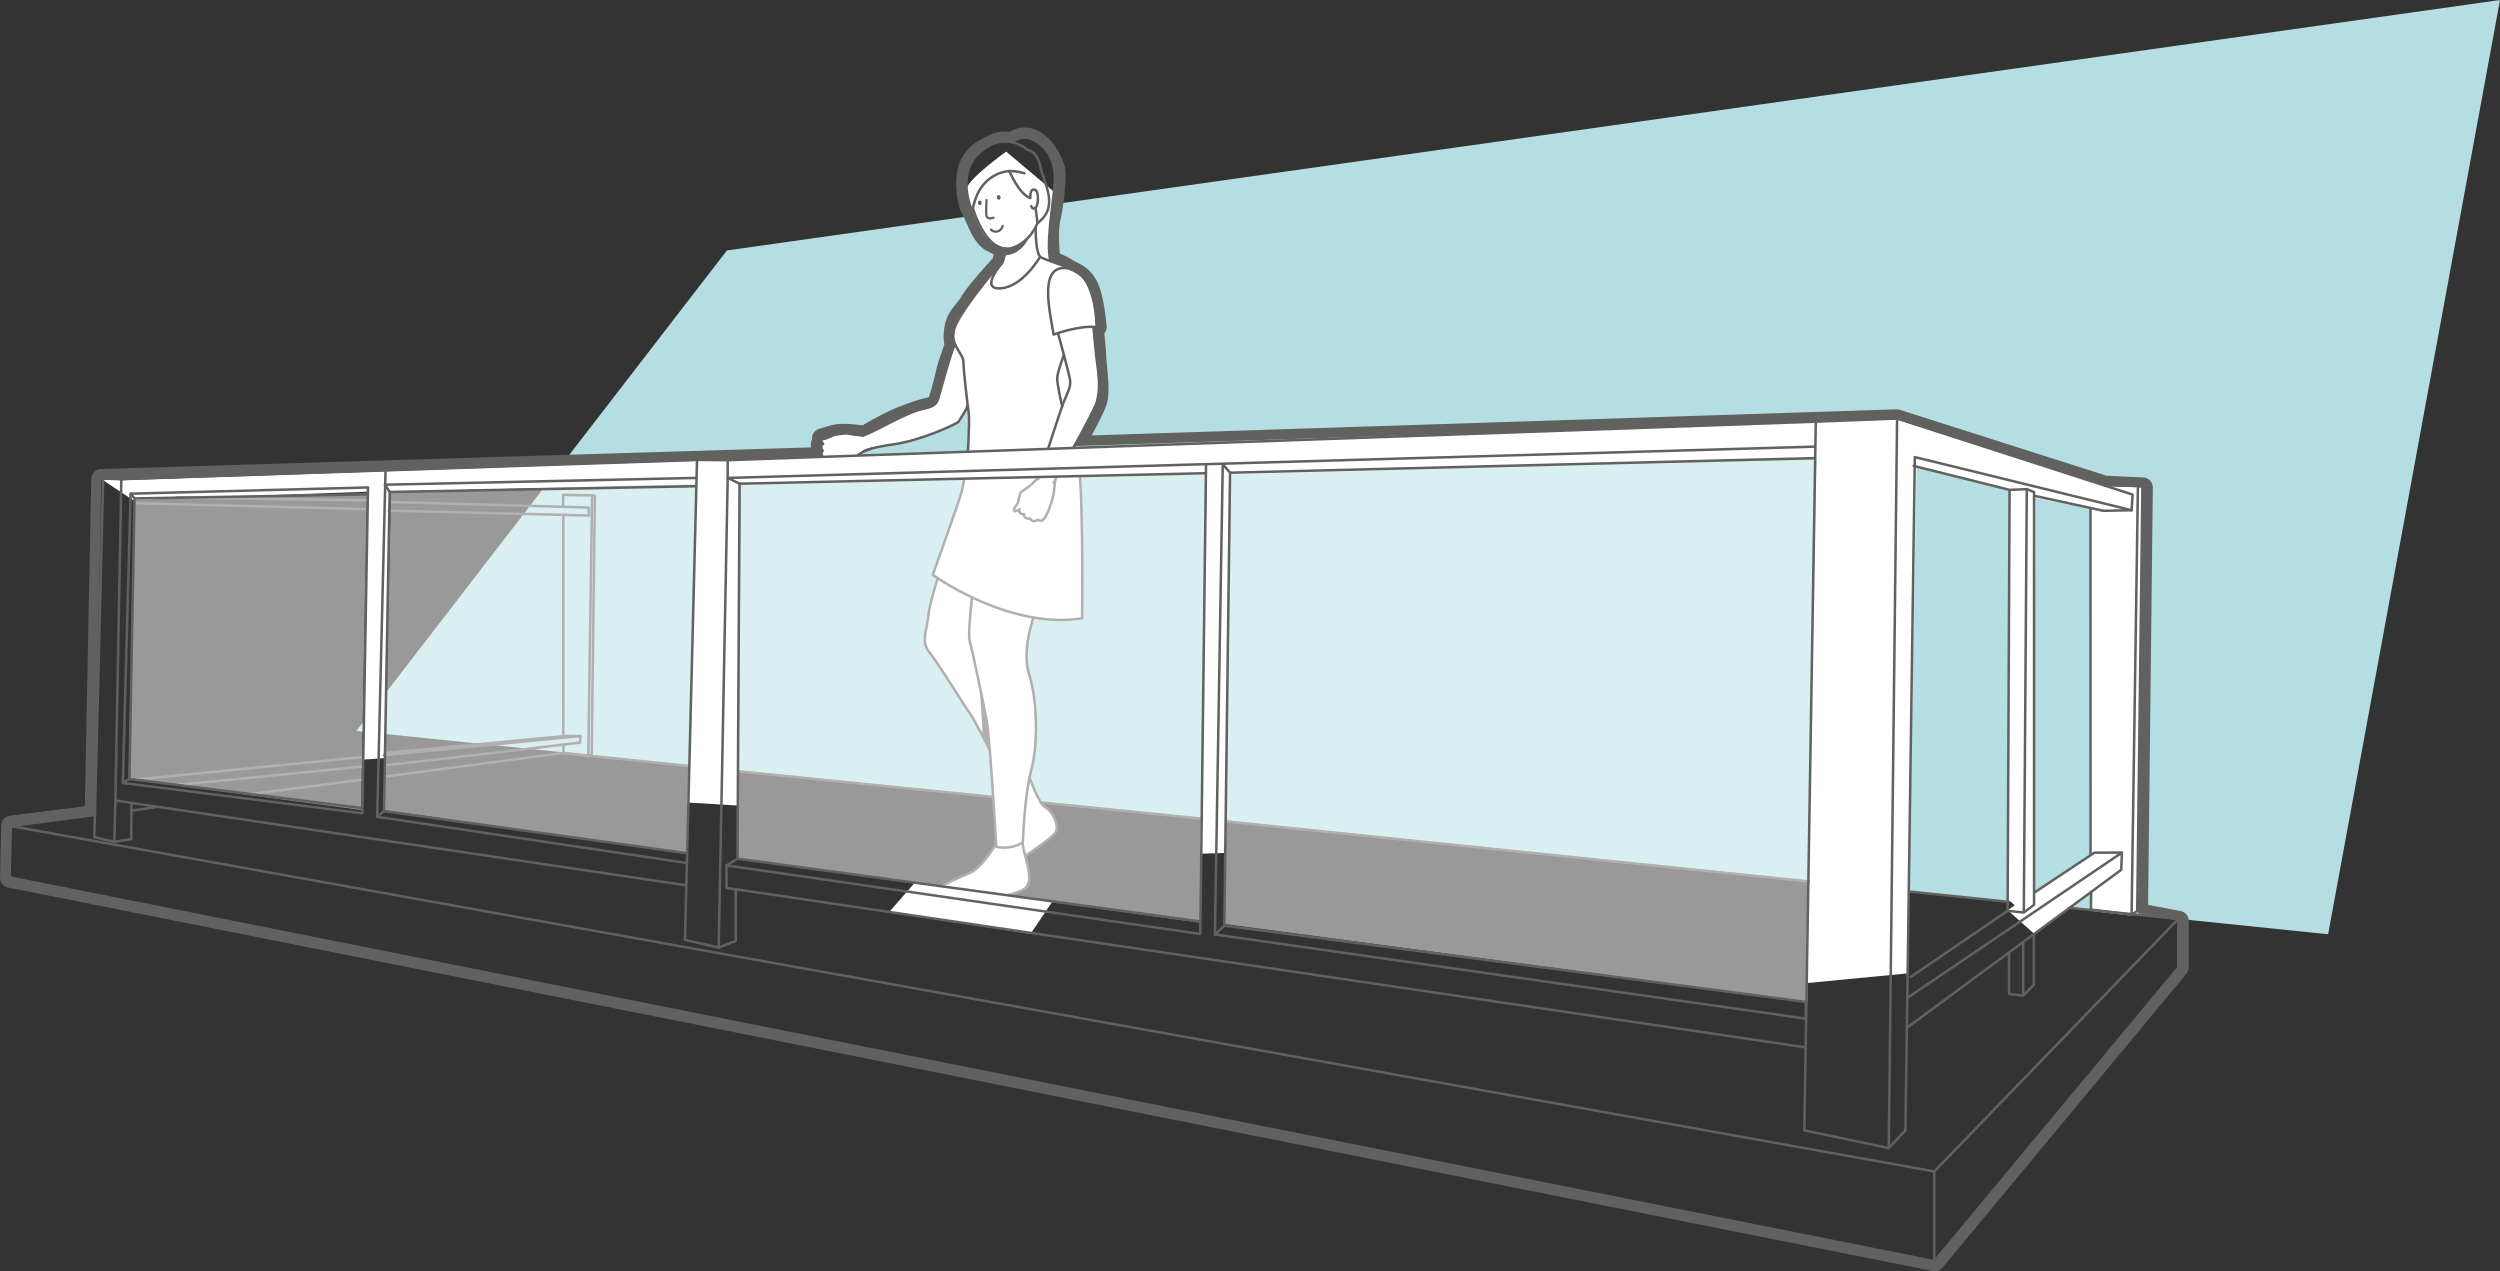<svg xmlns="http://www.w3.org/2000/svg" viewBox="0 0 495.616 252.008"><rect x="0" y="0" width="495.616" height="252.008" fill="#333333" stroke="none"/><style>.st1{fill:#fff}.st2{fill:none;stroke:#616160;stroke-width:.5;stroke-linecap:round;stroke-linejoin:round;stroke-miterlimit:10}.st3{fill:#616160}.st4{fill:none;stroke:#616160;stroke-width:.452;stroke-linecap:round;stroke-linejoin:round;stroke-miterlimit:10}.st5{opacity:.5;fill:#fff}</style><g id="Layer_15"><path fill="#b5dee2" d="M461.54 185.216L70.633 144.921l73.478-95.273L495.616 0z"/><path class="st1" d="M20.09 94.977l3.944.239 351.99-12.072 41.235 13.148 6.693.239.837.119-.956 84.382-1.66.447-7.759-.896.149-3.58-11.19 8.206-5.371-4.775 16.263-11.041.149-68.485-10.892-2.238-.298 80.72-2.238 1.492-3.134-2.835.448-80.869-18.352-4.625-1.791 100.414-20.142 1.94 2.089-104.145-116.231 3.283-1.044 75.05-4.924.149 1.343-75.199-92.507 2.089-.448 63.561-9.997-.597 1.791-63.114-60.726 1.492-1.194 52.819-4.178.298.895-53.117-46.551 1.642z"/></g><g id="Layer_12"><path class="st1" d="M197.262 163.465l-1.044-14.755s-5.014-9.333-6.511-11.613c-1.497-2.28-4.488-6.89-5.451-7.756s-.891-3.361-.891-3.361l.784-5.772 1.747-5.579-.979-.67s5.764-15.731 6.287-18.837c.524-3.106.641-6.058.641-6.058l.143-6.058-.214-2.57-1.767 3.195s-6.144 2.938-7.783 3.437-3.777.926-5.844 1.354c-2.067.428-3.991.641-4.561 1.069-.57.428-1.639.855-1.639.855l-7.483.285.148-.679-.037-1.522.378-.426-.205-1.079 4.951-1 3.672.358 6.556-3.349 4.801-1.877 2.04-.546.961-1.399 1.605-6.013 1.782-4.797s-.582-1.15-.357-2.187c0 0 1.069-2.922 1.853-4.062.784-1.14 4.205-5.915 4.205-5.915l2.566-2.922 1.032-1.061.691-2.869s-1.652.367-2.935-1.415c-1.283-1.782-3.628-5.918-3.628-5.918s-1.004-2.277-1.218-4.201c-.214-1.924 7.91-7.697 7.91-7.697l8.552 7.198.784.641s-.499 4.775-.641 5.986c-.143 1.212-.143 4.917-.071 5.986.071 1.069.14 1.784.14 1.784l3.424 1.637s2.494.641 3.278 1.995 2.688 5.509 2.448 9.56l-.616.022s.506 5.403.762 7.317.612 4.765.185 6.832c-.428 2.067-2.779 5.274-3.278 7.269-.499 1.995-.713 2.494-.713 2.494s.499 7.483.57 9.051c.071 1.568.233 23.609.223 24.739 0 0-5.846.551-9.698.021 0 0-1.357 3.889-1.429 6.098-.071 2.209 1.497 8.623 1.568 10.191.071 1.568.57 7.055.071 10.12-.499 3.064-.94 5.144-.94 5.144l2.081 4.905s1.568.998 2.209 2.138 1.2 2.747.998 3.349-1.924 2.138-1.924 2.138l-4.162 3.026s.579 2.351.599 3.887-.713 2.494-.713 2.494-2.352 1.14-2.566 1.14-.784.143-.784.143l-13.184-1.639s1.639-1.069 2.637-1.354 3.563-1.639 4.561-2.494 2.922-3.278 2.922-3.278l.641-1.71-.14-3.42z"/><path class="st2" d="M191.775 80.437c-.059.202-.121.4-.188.595 0 0-1.48 2.512-1.579 2.6-.572.512-7.433 3.682-12.718 4.436-5.256.75-6.025 1.401-6.025 1.401m-.339-3.093c1.881-.392 8.415-4.539 12.038-5.317 1.367-.294 2.599-.58 3.001-1.945.212-.718 2.913-10.691 3.387-10.81"/><path class="st2" d="M171.047 86.357s-.86-.145-1.466-.187c-.495-.034-1.199-.196-1.647-.243-.448-.047-2.226.192-2.685.325-.188.055-1.36.666-1.754.732-.394.066-.751.076-.672.444.078.368.365.578.365.578s-.355.084-.378.426c-.045.665.29.895.29.895s-.3.342-.253.627c.102.629.432.841.432.841s-.117.332.038.738c.199.519.707.592.707.592s.112.704.475.796c.363.092.663-.048.958-.059.295-.011 2.717-.817 4.156-2.239 1.17-1.156 3.101-1.659 3.101-1.659m31.376 65.178s1.922 5.317 3.122 5.891c1.2.574 3.026 3.611 1.963 5.104-.724 1.017-3.827 3.044-5.884 4.561m-7.072-20.988c-.501-.99-1.004-1.976-1.481-2.894-1.085-2.089-2.03-3.824-2.483-4.446-1.45-1.984-6.2-9.863-7.998-12.03-1.798-2.165-.434-4.466-.169-7.616.113-1.33.893-4.093 1.809-7.097"/><path class="st2" d="M192.681 118.418c-.372 3.805-.767 7.639-.425 8.78.545 1.819 2.693 12.207 3.344 15.601.651 3.394 1.914 25.078 1.914 25.078s2.828.718 5.265-.887c0 0 .32-9.45 1.654-14.293 1.334-4.843 1.294-13.595-.433-19.117-1.005-3.217-.344-7.281.819-10.991"/><path class="st2" d="M197.406 167.728c-.179.049-.279.093-.279.093s-2.368 4.024-4.722 5.176c-2.354 1.153-8.102 2.991-7.433 5.308.669 2.316 7.329 1.638 9.76.472s8.537-1.318 9.178-3.656c.642-2.337-1.374-6.975-1.13-8.13m-11.052-74.975s-.746 4.122-1.126 5.629c-.379 1.507-5.685 16.314-5.685 16.314s15.063 10.939 29.601 8.611c0 0 .246-20.064-.5-29.054a24.051 24.051 0 0 0-.505-3.305"/><path class="st3" d="M196.221 148.71h-.002c-.501-.99-1.004-1.976-1.481-2.894.146-1.174-.621-10.327-.621-10.327 1.629 4.923 2.104 13.221 2.104 13.221z"/><path class="st2" d="M200.691 28.214s2.433-2.301 5.528.386c3.095 2.686 3.095 5.909 2.785 8.827-.568 5.336-1.54 11.06-.77 14.225m-16.486 40.181s.561-8.31.292-10.061-1.018-8.199-1.042-9.997c-.024-1.798-2.857-3.436-1.777-6.694.948-2.86 5.582-8.515 6.435-9.63.853-1.114 2.994-3.293 2.994-3.293s.531-1.403.721-2.865m13.594 39.142c.246.82.446 1.48.548 1.776m-2.629-19.772c-.695 1.953-1.381 3.92-1.297 4.855.101 1.127.554 3.485.987 5.278m-4.37-29.668c.48.466 4.15 1.452 6.143 2.459"/><path class="st2" d="M208.887 95.686s8.114-14.103 8.595-16.116c.482-2.013.559-3.801.049-7.386-.241-1.69-.507-4.589-.762-7.317m-7.02 1.231c.818 2.841 2.149 7.983 2.353 9.039.256 1.325-.235 2.212-1.097 4.243-.863 2.031-4.807 14.74-5.233 15.598"/><path class="st2" d="M208.865 66.325s5.034-1.876 8.519-1.48c0 0 .139-11.477-6.298-11.715-5.263-.194-2.801 9.232-2.221 13.195zm-3.548-21.261c.003 2.007.139 4.978.888 5.84 0 0-3.448 5.974-7.809 6.255-4.363.282.256-5.003.256-5.003s.25-.604.46-1.511c.093-.4.179-.862.229-1.358"/><path class="st2" d="M205.648 44.269c-1.517 3.671-4.508 4.839-5.411 4.976-1.038.157-3.979.365-6.652-5.996a20.948 20.948 0 0 1-.66-1.79"/><path class="st2" d="M204.24 39.272c-.773-.361-2.078-.968-4.174-5.353 0 0-6.141.125-7.287 8.035 0 0-3.317-7.041 1.055-11.367 4.372-4.326 8.431-2.085 9.932-.843 0 0 1.83.071 2.514 3.388.684 3.316 3.826 7.828-.632 11.137 0 0-.098-1.631-.35-3.006"/><path class="st2" d="M204.236 39.175c.008-.328.039-.648.089-.922.113-.618.675-.964 1.125-.41.45.555.506 3.024-.334 3.454m.001 0c-.308.158-.528-.042-.671-.42"/><path class="st3" d="M203.926 47.137s-1.158 3.294-4.816 3.509c.093-.4.179-.862.229-1.358h.002s2.284.301 4.585-2.151z"/><path class="st2" d="M205.773 94.866c-.49.338-1.067.945-1.46 1.328-.393.383-1.778 1.083-2.051 1.601-.112.212-.331 1.726-.601 2.138-.27.412-.907 1.19-.583 1.375.324.184 1.061-.377 1.061-.377s-.225.387-.001.648c.435.506.867.355.867.355s.002.517.241.673c.527.344.942.186.942.186s.141.341.553.48c.527.178.986-.243.986-.243s.589.387.945.115c.356-.273.559-.679.733-.955.193-.306 1.515-3.233 1.626-5.557.024-.495.086-.969.169-1.409m-9.134-61.304s1.268-.093 3 .424"/><path class="st4" d="M198.775 44.793s-.113.678-.796 1.013c-.41.201-1.074.176-1.536-.289"/><ellipse transform="rotate(-9.236 194.242 40.21)" class="st3" cx="194.239" cy="40.209" rx=".364" ry=".459"/><ellipse transform="rotate(-9.236 197.995 39.135)" class="st3" cx="197.991" cy="39.134" rx=".368" ry=".463"/><path class="st4" d="M195.577 39.661s-.095 2.086-.059 2.77c.069 1.306 1.234.739 1.429.725"/></g><g id="Layer_13"><path class="st2" d="M72.635 99.179l-37.639-.514m80.03 47.26h-3.108l-35.566 3.351"/><path class="st2" d="M111.676 147.661l.041 1.65 4.906.609.762-51.698-5.74-.128v2.398m.027 45.433l-.005-43.833"/><path class="st2" d="M116.623 149.92l.678-.437.63-51.172-.546-.089m-82.133 57.327c1.241 0 36.473-3.585 36.473-3.585m4.733-.285c1.093 0 38.569-4.462 38.569-4.462v-1.292l-.815.07-38.03 3.716m282.364 25.033l-115.29-11.885"/><path class="st1" d="M181.332 175.012l27.291 3.727-4.3 6.364-28.094-4.242z"/><path class="st2" d="M431.837 182.168l-21.626-2.198"/><path class="st5" d="M243.928 93.356l-1.113 89.829 115.533 15.392 1.298-107.373z"/><path class="st2" d="M196.852 157.985l-50.395-5.072m91.539 9.359l-31.657-3.188"/><path class="st5" d="M238.94 94.056l-.899 88.874-91.838-12.707.748-74.216z"/><path class="st2" d="M71.92 154.545l-21.863 2.834m86.277-5.557l-24.696-2.544-35.264 4.66m-49.483.609l44.832-4.456M26.828 99.75l45.962 1.192m4.286.296l39.7.962-.104-1.593-39.182-1.086"/><path class="st1" d="M140.405 91.262l12.771-.209 88.56-3.245-2.796 6.248-90.543 1.926z"/><path class="st2" d="M2.15 163.766l381.323 68.467v17.796L1.878 173.954zm381.323 68.467l48.364-50.065v9.662l-48.364 58.199M18.814 161.563L2.15 163.766m28.743-3.759l-4.71.692"/><path class="st5" d="M77.503 97.652l60.619-1.156-1.798 72.692-60.234-8.605zm-50.73 1.284l45.978-1.156-1.156 62.803-46.107-6.165z"/><path class="st2" d="M374.438 227.604l3.306-3.512 1.86-133.477 42.977 10.538.207-3.1-46.697-15.083z"/><path class="st2" d="M374.438 227.604l-16.736-3.512 2.273-140.502 16.116-.62m-16.116.62l-215.711 7.645v3.512l215.298-6.198m-115.707 5.165l-1.448-1.657-1.555 93.198 1.866-1.762 1.137-89.779 115.963-2.891M239.09 92.264l-1.14 92.888-93.924-13.581 2.177-1.348 91.643 12.441"/><path class="st2" d="M238.883 93.819l-92.266 2.074-2.353-1.146-1.793 93.1 3.395-1.319v-10.266"/><path class="st2" d="M144.026 171.571v4.458l213.972 31.619m-117.146-22.393l117.146 16.691v-3.317l-115.28-15.136m-96.515-13.27l.414-74.33m-4.146 91.954l-6.681-1.52 2.393-95.15 6.081.058m-8.307 84.267l-113.082-16.8 1.178-63.711 114.13-3.814m-112.141 68.04l-.019 7.118-3.359.547.211-8.18"/><path class="st2" d="M22.664 166.882l-3.96-.921 1.75-71.085 3.599.115m113.792-.24l-61.521 1.338m.102-2.675l-1.646 68.517 61.316 9.156"/><path class="st2" d="M136.096 169.133l-59.978-8.334-1.338 1.132m1.338-1.132l1.131-63.27 60.596-1.132m-60.596 1.132l-.925-1.44m-4.499 65.144l1.128-64.596-47.058 1.231-1.54 57.348 1.305-.798 46.165 5.784m-47.47-4.986l47.47 6.017"/><path class="st2" d="M25.895 97.868l.78.946 46.107-.797M25.66 154.418l1.015-55.604m351.66 98.873l42.337-28.67-.149 3.417-42.336 31.195m.594-9.953l19.22-13.103 3.211.328.594-83.93-3.416.148-.389 83.454m.389-83.454l-19.015-4.753m24.113 5.958l13.507 2.943 5.586-.114m-21.369 79.748l2.033-1.527V97.56l-1.439-.589m1.538 79.954l11.849-7.878 5.479-.03m-17.461 16.278v9.928l-2.123 2.165v-10.387m0 10.387l-2.802-.375v-8.155"/><path class="st2" d="M417.316 96.214l6.518.126-1.254 84.989-8.065-1.001.043-3.46m-.117-7.401l-.008-68.613m8.147 80.475l1.115-.719 1.036-84.122-.897-.148m-45.286 80.414l19.4 2.01"/><path class="st3" d="M203.055 27.278c3.687 0 5.848 5.022 6.102 6.42.254 1.398-.191 6.547-.89 9.471-.699 2.924-.033 8.483-.033 8.483s2.131.797 3.424 1.637c1.293.84 2.712 1.004 3.983 3.292s1.744 8.264 1.744 8.264l-.616.022s.525 4.427.525 5.762.895 6.631.188 8.942c-.565 1.848-4.517 8.864-4.517 8.864l163.059-5.29 41.235 13.147 7.53.359-.956 84.382 8.08 1.545v9.182l-48.334 58.249L2 173.985l.254-10.298 16.527-2.098 1.308-66.613 142.609-4.345s.374-.108.148-.679c-.226-.571.253-.627-.037-1.522-.098-.302-.064-.386.017-.386.101 0 .276.133.353.133.043 0 .056-.042.008-.172-.202-.549-.205-1.079-.205-1.079s1.106-.343 2.266-.675c.574-.164 1.37-.225 2.162-.225.808 0 1.612.063 2.17.143.713.102 1.349.12 1.711.12.199 0 .315-.005.315-.005s2.844-1.735 5.577-3.007c2.733-1.271 5.78-2.22 6.928-2.479 1.148-.259 1.462-.572 1.78-1.144.318-.572 1.144-3.56 1.589-5.594.445-2.034 1.871-5.757 1.871-5.757s-.536-.726-.131-3.225c.405-2.498 2.075-3.477 3.155-5.384 1.081-1.907 6.274-7.539 6.274-7.539l.691-2.869s-1.435-.589-2.934-1.415c-1.499-.826-2.633-3.751-2.633-3.751l-.995-2.168-.403-.756c-.403-.756-1.398-4.894-.381-7.882 1.017-2.988 3.305-3.814 4.958-4.704.786-.423 1.669-.534 2.38-.534.784 0 1.359.135 1.359.135s.966-.933 2.364-.933m0-2c-1.222 0-2.218.436-2.879.84a9.17 9.17 0 0 0-.844-.039c-1.256 0-2.375.26-3.328.773-.188.101-.385.201-.587.304-1.657.845-4.161 2.122-5.317 5.516-1.224 3.597-.118 8.29.51 9.467l.375.704.947 2.062c.285.721 1.536 3.633 3.509 4.72a32.78 32.78 0 0 0 1.567.805l-.182.756c-1.271 1.392-5.166 5.714-6.191 7.524-.295.521-.677.991-1.082 1.488-.873 1.073-1.959 2.409-2.308 4.562-.263 1.623-.196 2.749-.019 3.517-.446 1.209-1.344 3.731-1.699 5.358-.463 2.119-1.189 4.623-1.403 5.086-.07.027-.208.073-.453.128-1.377.311-4.561 1.328-7.332 2.617-2.156 1.003-4.342 2.262-5.291 2.823a10.249 10.249 0 0 1-1.185-.097 18.135 18.135 0 0 0-2.454-.163c-1.099 0-2.012.102-2.712.302-1.181.338-2.308.687-2.308.687a2 2 0 0 0-1.408 1.92c0 .036.001.111.008.216-.239.45-.299.965-.18 1.537l-140.78 4.287a2 2 0 0 0-1.939 1.96l-1.274 64.886-14.813 1.88a2.001 2.001 0 0 0-1.748 1.935l-.254 10.298a2 2 0 0 0 1.609 2.011l381.579 76.023a1.994 1.994 0 0 0 1.93-.684l48.334-58.249a2 2 0 0 0 .461-1.277v-9.182a2 2 0 0 0-1.624-1.964l-6.437-1.231.938-82.709a2 2 0 0 0-1.905-2.02l-7.268-.346-40.985-13.068a1.984 1.984 0 0 0-.607-.095l-.065.001-159.547 5.176c1.201-2.228 2.617-4.971 2.982-6.167.582-1.903.351-4.81.04-7.872-.069-.683-.141-1.389-.141-1.655 0-.932-.211-3.045-.37-4.507.332-.4.496-.915.455-1.435-.052-.656-.548-6.484-1.989-9.077-1.249-2.249-2.742-3.004-3.833-3.555-.308-.156-.574-.29-.809-.443-.813-.528-1.852-1.017-2.643-1.359-.159-1.891-.295-4.933.108-6.619.69-2.888 1.257-8.399.912-10.294-.376-2.066-3.092-8.062-8.071-8.062z"/></g></svg>